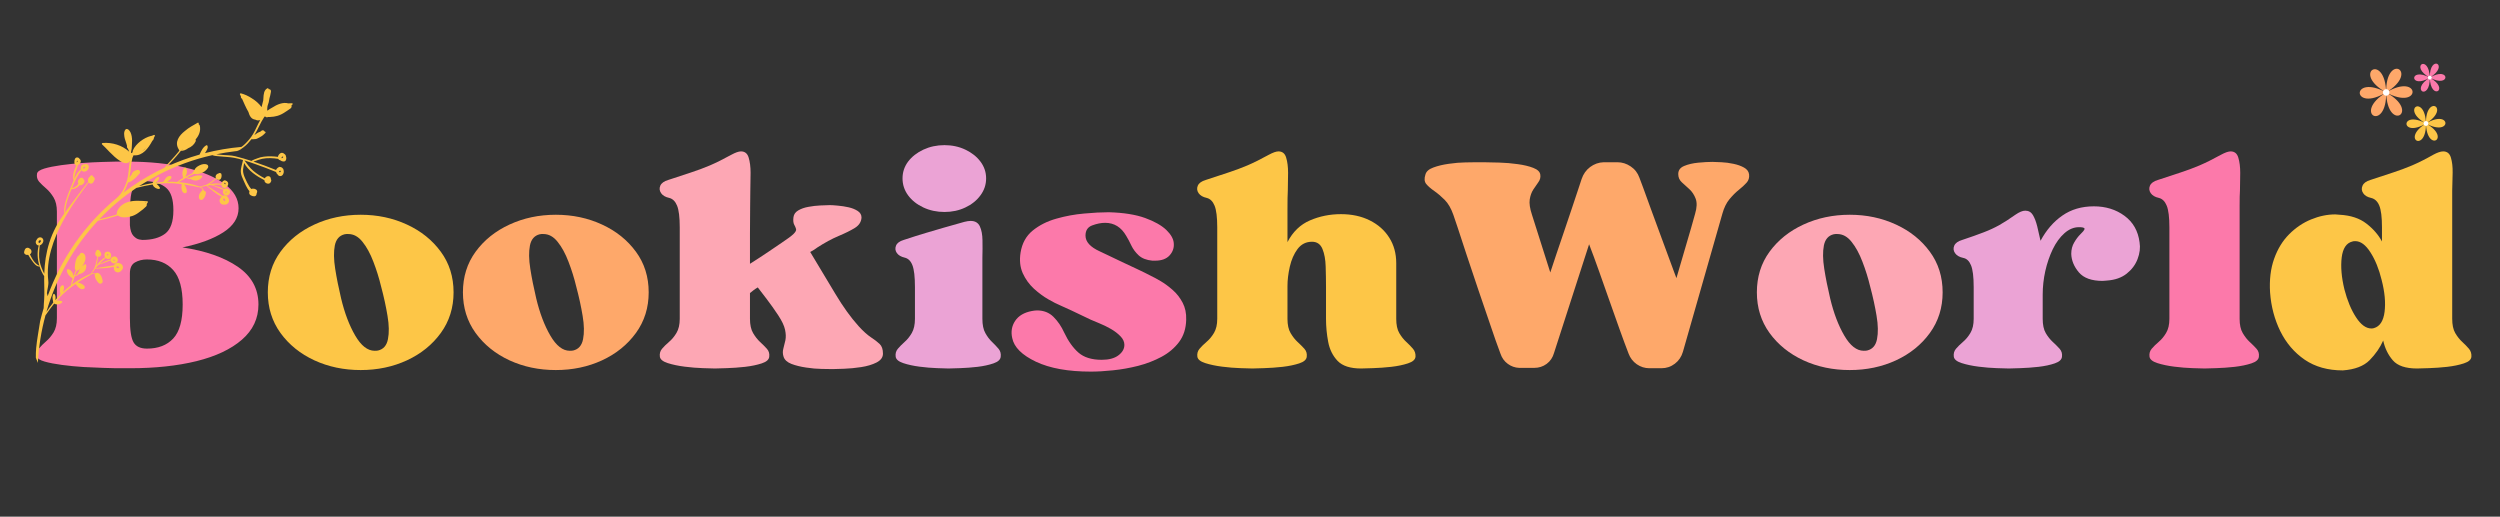 <svg version="1.0" preserveAspectRatio="xMidYMid meet" height="124" viewBox="0 0 450 93" zoomAndPan="magnify" width="600" xmlns:xlink="http://www.w3.org/1999/xlink" xmlns="http://www.w3.org/2000/svg"><rect x="0" y="0" width="450" height="93" fill="#333333" stroke="none"/><defs><g></g><clipPath id="6f984f33ce"><path clip-rule="nonzero" d="M 4.246 15.84 L 52.762 15.84 L 52.762 65.312 L 4.246 65.312 Z M 4.246 15.84"></path></clipPath></defs><g fill-opacity="1" fill="#fc79aa"><g transform="translate(5.537, 66.109)"><g><path d="M 1.125 -1.953 C 1.039 -2.516 1.164 -3 1.5 -3.406 C 1.844 -3.82 2.266 -4.242 2.766 -4.672 C 3.266 -5.098 3.711 -5.633 4.109 -6.281 C 4.504 -6.938 4.703 -7.785 4.703 -8.828 L 4.703 -28.016 C 4.703 -29.055 4.504 -29.906 4.109 -30.562 C 3.711 -31.219 3.266 -31.758 2.766 -32.188 C 2.266 -32.613 1.844 -33.02 1.5 -33.406 C 1.164 -33.801 1.039 -34.281 1.125 -34.844 C 1.195 -35.219 1.633 -35.523 2.438 -35.766 C 3.238 -36.004 4.242 -36.207 5.453 -36.375 C 6.66 -36.539 7.914 -36.672 9.219 -36.766 C 10.531 -36.859 11.723 -36.922 12.797 -36.953 C 13.879 -36.992 14.664 -37.016 15.156 -37.016 L 17.5 -37.016 C 21.375 -37.016 24.812 -36.66 27.812 -35.953 C 30.82 -35.242 33.172 -34.266 34.859 -33.016 C 36.555 -31.773 37.406 -30.312 37.406 -28.625 C 37.406 -26.914 36.492 -25.473 34.672 -24.297 C 32.848 -23.117 30.391 -22.211 27.297 -21.578 C 31.461 -20.953 34.785 -19.789 37.266 -18.094 C 39.742 -16.395 40.984 -14.129 40.984 -11.297 C 40.984 -8.797 39.992 -6.688 38.016 -4.969 C 36.047 -3.258 33.328 -1.973 29.859 -1.109 C 26.391 -0.254 22.398 0.172 17.891 0.172 L 15.328 0.172 C 14.879 0.172 14.125 0.148 13.062 0.109 C 12 0.078 10.805 0.023 9.484 -0.047 C 8.16 -0.129 6.875 -0.254 5.625 -0.422 C 4.375 -0.586 3.328 -0.789 2.484 -1.031 C 1.648 -1.27 1.195 -1.578 1.125 -1.953 Z M 17.844 -16.891 L 17.844 -8.828 C 17.844 -6.672 18.066 -5.219 18.516 -4.469 C 18.961 -3.727 19.766 -3.359 20.922 -3.359 C 22.93 -3.359 24.504 -3.961 25.641 -5.172 C 26.773 -6.379 27.344 -8.422 27.344 -11.297 C 27.344 -14.172 26.773 -16.238 25.641 -17.5 C 24.504 -18.77 22.93 -19.406 20.922 -19.406 C 20.098 -19.406 19.379 -19.227 18.766 -18.875 C 18.148 -18.52 17.844 -17.859 17.844 -16.891 Z M 17.844 -28.016 L 17.844 -25.562 C 17.914 -24.664 18.129 -24.031 18.484 -23.656 C 18.836 -23.281 19.191 -23.062 19.547 -23 C 19.898 -22.945 20.078 -22.922 20.078 -22.922 C 21.828 -22.922 23.195 -23.297 24.188 -24.047 C 25.176 -24.797 25.672 -26.191 25.672 -28.234 L 25.672 -28.297 C 25.672 -30.234 25.238 -31.566 24.375 -32.297 C 23.52 -33.023 22.328 -33.426 20.797 -33.5 C 19.68 -33.457 18.91 -33.07 18.484 -32.344 C 18.055 -31.625 17.844 -30.18 17.844 -28.016 Z M 17.844 -28.016"></path></g></g></g><g fill-opacity="1" fill="#fdc647"><g transform="translate(47.362, 66.109)"><g><path d="M 20.688 -3.016 C 21.656 -3.242 22.25 -3.926 22.469 -5.062 C 22.695 -6.195 22.672 -7.594 22.391 -9.25 C 22.117 -10.914 21.738 -12.66 21.25 -14.484 C 20.875 -16.047 20.406 -17.551 19.844 -19 C 19.289 -20.457 18.641 -21.648 17.891 -22.578 C 17.148 -23.516 16.297 -23.984 15.328 -23.984 C 15.211 -23.984 15.098 -23.984 14.984 -23.984 C 14.867 -23.984 14.758 -23.969 14.656 -23.938 C 13.719 -23.707 13.133 -23.035 12.906 -21.922 C 12.688 -20.805 12.707 -19.414 12.969 -17.75 C 13.227 -16.094 13.582 -14.316 14.031 -12.422 C 14.664 -9.766 15.516 -7.523 16.578 -5.703 C 17.641 -3.879 18.805 -2.969 20.078 -2.969 C 20.336 -2.969 20.539 -2.984 20.688 -3.016 Z M 17.562 -27.453 C 20.582 -27.453 23.359 -26.863 25.891 -25.688 C 28.422 -24.52 30.453 -22.891 31.984 -20.797 C 33.516 -18.711 34.281 -16.273 34.281 -13.484 C 34.281 -10.723 33.516 -8.285 31.984 -6.172 C 30.453 -4.066 28.422 -2.426 25.891 -1.25 C 23.359 -0.082 20.582 0.5 17.562 0.5 C 14.539 0.5 11.758 -0.082 9.219 -1.25 C 6.688 -2.426 4.656 -4.066 3.125 -6.172 C 1.602 -8.285 0.844 -10.723 0.844 -13.484 C 0.844 -16.273 1.602 -18.711 3.125 -20.797 C 4.656 -22.891 6.688 -24.52 9.219 -25.688 C 11.758 -26.863 14.539 -27.453 17.562 -27.453 Z M 17.562 -27.453"></path></g></g></g><g fill-opacity="1" fill="#fea86a"><g transform="translate(82.483, 66.109)"><g><path d="M 20.688 -3.016 C 21.656 -3.242 22.25 -3.926 22.469 -5.062 C 22.695 -6.195 22.672 -7.594 22.391 -9.25 C 22.117 -10.914 21.738 -12.66 21.25 -14.484 C 20.875 -16.047 20.406 -17.551 19.844 -19 C 19.289 -20.457 18.641 -21.648 17.891 -22.578 C 17.148 -23.516 16.297 -23.984 15.328 -23.984 C 15.211 -23.984 15.098 -23.984 14.984 -23.984 C 14.867 -23.984 14.758 -23.969 14.656 -23.938 C 13.719 -23.707 13.133 -23.035 12.906 -21.922 C 12.688 -20.805 12.707 -19.414 12.969 -17.75 C 13.227 -16.094 13.582 -14.316 14.031 -12.422 C 14.664 -9.766 15.516 -7.523 16.578 -5.703 C 17.641 -3.879 18.805 -2.969 20.078 -2.969 C 20.336 -2.969 20.539 -2.984 20.688 -3.016 Z M 17.562 -27.453 C 20.582 -27.453 23.359 -26.863 25.891 -25.688 C 28.422 -24.52 30.453 -22.891 31.984 -20.797 C 33.516 -18.711 34.281 -16.273 34.281 -13.484 C 34.281 -10.723 33.516 -8.285 31.984 -6.172 C 30.453 -4.066 28.422 -2.426 25.891 -1.25 C 23.359 -0.082 20.582 0.5 17.562 0.5 C 14.539 0.5 11.758 -0.082 9.219 -1.25 C 6.688 -2.426 4.656 -4.066 3.125 -6.172 C 1.602 -8.285 0.844 -10.723 0.844 -13.484 C 0.844 -16.273 1.602 -18.711 3.125 -20.797 C 4.656 -22.891 6.688 -24.52 9.219 -25.688 C 11.758 -26.863 14.539 -27.453 17.562 -27.453 Z M 17.562 -27.453"></path></g></g></g><g fill-opacity="1" fill="#fda7b4"><g transform="translate(117.604, 66.109)"><g><path d="M 36.969 -7.375 C 37.781 -6.488 38.516 -5.828 39.172 -5.391 C 39.828 -4.961 40.348 -4.562 40.734 -4.188 C 41.129 -3.82 41.328 -3.242 41.328 -2.453 C 41.328 -1.785 40.941 -1.254 40.172 -0.859 C 39.41 -0.473 38.488 -0.195 37.406 -0.031 C 36.332 0.133 35.305 0.234 34.328 0.266 C 33.359 0.305 32.672 0.328 32.266 0.328 C 31.859 0.328 31.207 0.316 30.312 0.297 C 29.414 0.285 28.473 0.203 27.484 0.047 C 26.492 -0.098 25.613 -0.316 24.844 -0.609 C 24.082 -0.91 23.613 -1.344 23.438 -1.906 C 23.281 -2.383 23.266 -2.859 23.391 -3.328 C 23.523 -3.797 23.648 -4.305 23.766 -4.859 C 23.879 -5.422 23.859 -6.055 23.703 -6.766 C 23.555 -7.473 23.148 -8.332 22.484 -9.344 C 21.773 -10.414 21.094 -11.379 20.438 -12.234 C 19.781 -13.098 19.234 -13.812 18.797 -14.375 C 18.523 -14.219 18.281 -14.055 18.062 -13.891 C 17.844 -13.723 17.617 -13.547 17.391 -13.359 C 17.391 -12.504 17.391 -11.688 17.391 -10.906 C 17.391 -10.125 17.391 -9.395 17.391 -8.719 C 17.391 -7.645 17.578 -6.789 17.953 -6.156 C 18.328 -5.52 18.742 -4.988 19.203 -4.562 C 19.672 -4.133 20.082 -3.723 20.438 -3.328 C 20.789 -2.93 20.93 -2.457 20.859 -1.906 C 20.816 -1.383 20.367 -0.984 19.516 -0.703 C 18.66 -0.422 17.656 -0.211 16.5 -0.078 C 15.344 0.047 14.25 0.125 13.219 0.156 C 12.195 0.195 11.484 0.219 11.078 0.219 C 10.66 0.219 9.938 0.195 8.906 0.156 C 7.883 0.125 6.797 0.035 5.641 -0.109 C 4.492 -0.254 3.477 -0.469 2.594 -0.75 C 1.719 -1.031 1.242 -1.414 1.172 -1.906 C 1.098 -2.457 1.227 -2.93 1.562 -3.328 C 1.895 -3.723 2.312 -4.133 2.812 -4.562 C 3.32 -4.988 3.77 -5.523 4.156 -6.172 C 4.551 -6.828 4.75 -7.676 4.75 -8.719 L 4.75 -25.172 C 4.75 -27.023 4.586 -28.332 4.266 -29.094 C 3.953 -29.863 3.484 -30.328 2.859 -30.484 C 2.18 -30.629 1.691 -30.914 1.391 -31.344 C 1.098 -31.77 1.051 -32.219 1.25 -32.688 C 1.457 -33.156 1.938 -33.5 2.688 -33.719 C 4.25 -34.238 5.609 -34.688 6.766 -35.062 C 7.922 -35.438 9.066 -35.863 10.203 -36.344 C 11.336 -36.832 12.613 -37.469 14.031 -38.25 C 14.781 -38.656 15.359 -38.859 15.766 -38.859 C 16.473 -38.859 16.938 -38.484 17.156 -37.734 C 17.383 -36.992 17.5 -36.082 17.5 -35 C 17.5 -33.926 17.484 -32.863 17.453 -31.812 C 17.453 -31.258 17.441 -30.301 17.422 -28.938 C 17.398 -27.57 17.391 -25.992 17.391 -24.203 C 17.391 -22.422 17.391 -20.562 17.391 -18.625 C 18.734 -19.477 19.859 -20.211 20.766 -20.828 C 21.68 -21.441 22.441 -21.957 23.047 -22.375 C 24.16 -23.113 24.895 -23.66 25.25 -24.016 C 25.602 -24.367 25.75 -24.656 25.688 -24.875 C 25.633 -25.102 25.523 -25.363 25.359 -25.656 C 25.191 -25.957 25.145 -26.41 25.219 -27.016 C 25.289 -27.535 25.578 -27.941 26.078 -28.234 C 26.586 -28.535 27.195 -28.75 27.906 -28.875 C 28.613 -29.008 29.32 -29.094 30.031 -29.125 C 30.738 -29.164 31.316 -29.188 31.766 -29.188 C 32.098 -29.188 32.582 -29.156 33.219 -29.094 C 33.852 -29.039 34.492 -28.941 35.141 -28.797 C 35.797 -28.648 36.348 -28.426 36.797 -28.125 C 37.242 -27.832 37.469 -27.441 37.469 -26.953 C 37.426 -26.172 37.023 -25.547 36.266 -25.078 C 35.504 -24.609 34.523 -24.125 33.328 -23.625 C 32.141 -23.125 30.852 -22.426 29.469 -21.531 C 29.32 -21.414 29.145 -21.289 28.938 -21.156 C 28.727 -21.031 28.492 -20.895 28.234 -20.75 C 29.879 -18.031 31.391 -15.516 32.766 -13.203 C 34.148 -10.891 35.551 -8.945 36.969 -7.375 Z M 36.969 -7.375"></path></g></g></g><g fill-opacity="1" fill="#eba3d5"><g transform="translate(160.049, 66.109)"><g><path d="M 16.781 -8.719 C 16.781 -7.645 16.957 -6.789 17.312 -6.156 C 17.664 -5.52 18.066 -4.988 18.516 -4.562 C 18.961 -4.133 19.352 -3.723 19.688 -3.328 C 20.02 -2.93 20.148 -2.457 20.078 -1.906 C 20.035 -1.383 19.602 -0.984 18.781 -0.703 C 17.969 -0.422 17.008 -0.211 15.906 -0.078 C 14.812 0.047 13.77 0.125 12.781 0.156 C 11.789 0.195 11.094 0.219 10.688 0.219 C 10.312 0.219 9.629 0.195 8.641 0.156 C 7.648 0.125 6.594 0.035 5.469 -0.109 C 4.352 -0.254 3.375 -0.469 2.531 -0.75 C 1.695 -1.031 1.242 -1.414 1.172 -1.906 C 1.098 -2.457 1.227 -2.93 1.562 -3.328 C 1.895 -3.723 2.301 -4.133 2.781 -4.562 C 3.27 -4.988 3.703 -5.523 4.078 -6.172 C 4.453 -6.828 4.641 -7.676 4.641 -8.719 L 4.641 -14.422 C 4.641 -16.285 4.488 -17.598 4.188 -18.359 C 3.895 -19.129 3.43 -19.586 2.797 -19.734 C 2.129 -19.891 1.656 -20.172 1.375 -20.578 C 1.094 -20.984 1.047 -21.422 1.234 -21.891 C 1.422 -22.359 1.883 -22.703 2.625 -22.922 C 4.195 -23.441 5.516 -23.859 6.578 -24.172 C 7.641 -24.492 8.703 -24.805 9.766 -25.109 C 10.828 -25.41 12.082 -25.766 13.531 -26.172 C 13.977 -26.285 14.352 -26.344 14.656 -26.344 C 15.469 -26.344 16.023 -26.016 16.328 -25.359 C 16.629 -24.703 16.785 -23.867 16.797 -22.859 C 16.816 -21.859 16.812 -20.801 16.781 -19.688 C 16.781 -18.789 16.781 -17.91 16.781 -17.047 C 16.781 -16.191 16.781 -15.129 16.781 -13.859 C 16.781 -12.598 16.781 -10.883 16.781 -8.719 Z M 9.953 -27.953 C 8.578 -27.953 7.312 -28.223 6.156 -28.766 C 5 -29.305 4.082 -30.035 3.406 -30.953 C 2.738 -31.867 2.406 -32.883 2.406 -34 C 2.406 -35.113 2.738 -36.117 3.406 -37.016 C 4.082 -37.91 5 -38.629 6.156 -39.172 C 7.312 -39.711 8.578 -39.984 9.953 -39.984 C 11.328 -39.984 12.582 -39.711 13.719 -39.172 C 14.863 -38.629 15.77 -37.91 16.438 -37.016 C 17.113 -36.117 17.453 -35.113 17.453 -34 C 17.453 -32.883 17.113 -31.867 16.438 -30.953 C 15.77 -30.035 14.863 -29.305 13.719 -28.766 C 12.582 -28.223 11.328 -27.953 9.953 -27.953 Z M 9.953 -27.953"></path></g></g></g><g fill-opacity="1" fill="#fc79aa"><g transform="translate(181.248, 66.109)"><g><path d="M 25.828 -16.5 C 26.316 -16.27 26.926 -15.941 27.656 -15.516 C 28.383 -15.086 29.109 -14.555 29.828 -13.922 C 30.555 -13.285 31.156 -12.52 31.625 -11.625 C 32.094 -10.738 32.305 -9.719 32.266 -8.562 C 32.234 -6.988 31.805 -5.648 30.984 -4.547 C 30.16 -3.453 29.102 -2.562 27.812 -1.875 C 26.531 -1.188 25.125 -0.645 23.594 -0.25 C 22.07 0.133 20.57 0.398 19.094 0.547 C 17.625 0.703 16.289 0.781 15.094 0.781 C 11.031 0.781 7.738 0.188 5.219 -1 C 2.707 -2.195 1.285 -3.613 0.953 -5.25 C 0.691 -6.406 0.867 -7.441 1.484 -8.359 C 2.098 -9.273 3.094 -9.863 4.469 -10.125 C 4.656 -10.156 4.82 -10.18 4.969 -10.203 C 5.125 -10.223 5.273 -10.234 5.422 -10.234 C 6.617 -10.234 7.609 -9.844 8.391 -9.062 C 9.172 -8.281 9.805 -7.348 10.297 -6.266 C 11.035 -4.703 11.898 -3.488 12.891 -2.625 C 13.879 -1.77 15.27 -1.344 17.062 -1.344 C 18.363 -1.344 19.367 -1.613 20.078 -2.156 C 20.785 -2.695 21.141 -3.32 21.141 -4.031 C 21.141 -4.582 20.906 -5.098 20.438 -5.578 C 19.969 -6.066 19.391 -6.508 18.703 -6.906 C 18.016 -7.301 17.332 -7.633 16.656 -7.906 C 15.988 -8.188 15.469 -8.406 15.094 -8.562 C 14.875 -8.664 14.438 -8.875 13.781 -9.188 C 13.133 -9.508 12.426 -9.848 11.656 -10.203 C 10.895 -10.555 10.219 -10.863 9.625 -11.125 C 9.062 -11.352 8.344 -11.719 7.469 -12.219 C 6.594 -12.719 5.723 -13.359 4.859 -14.141 C 4.004 -14.93 3.332 -15.863 2.844 -16.938 C 2.363 -18.02 2.234 -19.254 2.453 -20.641 C 2.723 -22.316 3.453 -23.641 4.641 -24.609 C 5.836 -25.578 7.254 -26.289 8.891 -26.75 C 10.535 -27.219 12.203 -27.523 13.891 -27.672 C 15.586 -27.828 17.07 -27.906 18.344 -27.906 C 20.988 -27.832 23.16 -27.488 24.859 -26.875 C 26.555 -26.258 27.832 -25.539 28.688 -24.719 C 29.539 -23.895 29.988 -23.094 30.031 -22.312 C 30.102 -21.488 29.848 -20.758 29.266 -20.125 C 28.691 -19.5 27.828 -19.188 26.672 -19.188 C 26.598 -19.188 26.516 -19.188 26.422 -19.188 C 26.328 -19.188 26.242 -19.188 26.172 -19.188 C 25.129 -19.289 24.316 -19.602 23.734 -20.125 C 23.16 -20.656 22.711 -21.254 22.391 -21.922 C 22.078 -22.586 21.77 -23.164 21.469 -23.656 C 20.57 -25.219 19.305 -26 17.672 -26 C 16.961 -26 16.195 -25.848 15.375 -25.547 C 14.551 -25.254 14.141 -24.641 14.141 -23.703 C 14.141 -22.586 15 -21.641 16.719 -20.859 C 16.977 -20.742 17.473 -20.508 18.203 -20.156 C 18.93 -19.801 19.77 -19.398 20.719 -18.953 C 21.664 -18.504 22.598 -18.066 23.516 -17.641 C 24.43 -17.211 25.203 -16.832 25.828 -16.5 Z M 25.828 -16.5"></path></g></g></g><g fill-opacity="1" fill="#fdc647"><g transform="translate(214.354, 66.109)"><g><path d="M 36.969 -8.719 C 36.969 -7.645 37.148 -6.789 37.516 -6.156 C 37.891 -5.52 38.312 -4.988 38.781 -4.562 C 39.25 -4.133 39.648 -3.723 39.984 -3.328 C 40.316 -2.93 40.469 -2.457 40.438 -1.906 C 40.395 -1.383 39.941 -0.984 39.078 -0.703 C 38.223 -0.422 37.219 -0.211 36.062 -0.078 C 34.914 0.047 33.828 0.125 32.797 0.156 C 31.773 0.195 31.055 0.219 30.641 0.219 C 28.703 0.219 27.297 -0.234 26.422 -1.141 C 25.547 -2.055 24.977 -3.203 24.719 -4.578 C 24.457 -5.961 24.328 -7.344 24.328 -8.719 L 24.328 -14.422 C 24.328 -15.648 24.305 -16.891 24.266 -18.141 C 24.234 -19.391 24.039 -20.441 23.688 -21.297 C 23.332 -22.16 22.707 -22.594 21.812 -22.594 C 20.727 -22.594 19.859 -22.156 19.203 -21.281 C 18.555 -20.406 18.094 -19.348 17.812 -18.109 C 17.531 -16.879 17.391 -15.707 17.391 -14.594 C 17.391 -13.477 17.391 -12.426 17.391 -11.438 C 17.391 -10.445 17.391 -9.539 17.391 -8.719 C 17.391 -7.645 17.578 -6.789 17.953 -6.156 C 18.328 -5.52 18.742 -4.988 19.203 -4.562 C 19.672 -4.133 20.082 -3.723 20.438 -3.328 C 20.789 -2.93 20.93 -2.457 20.859 -1.906 C 20.816 -1.383 20.367 -0.984 19.516 -0.703 C 18.66 -0.422 17.656 -0.211 16.5 -0.078 C 15.344 0.047 14.25 0.125 13.219 0.156 C 12.195 0.195 11.484 0.219 11.078 0.219 C 10.66 0.219 9.938 0.195 8.906 0.156 C 7.883 0.125 6.797 0.035 5.641 -0.109 C 4.492 -0.254 3.477 -0.469 2.594 -0.75 C 1.719 -1.031 1.242 -1.414 1.172 -1.906 C 1.098 -2.457 1.227 -2.93 1.562 -3.328 C 1.895 -3.723 2.312 -4.133 2.812 -4.562 C 3.32 -4.988 3.77 -5.523 4.156 -6.172 C 4.551 -6.828 4.75 -7.676 4.75 -8.719 L 4.75 -25.172 C 4.75 -27.023 4.586 -28.332 4.266 -29.094 C 3.953 -29.863 3.484 -30.328 2.859 -30.484 C 2.18 -30.629 1.691 -30.914 1.391 -31.344 C 1.098 -31.77 1.051 -32.219 1.25 -32.688 C 1.457 -33.156 1.938 -33.5 2.688 -33.719 C 4.25 -34.238 5.609 -34.688 6.766 -35.062 C 7.922 -35.438 9.066 -35.863 10.203 -36.344 C 11.336 -36.832 12.613 -37.469 14.031 -38.25 C 14.781 -38.656 15.359 -38.859 15.766 -38.859 C 16.473 -38.859 16.938 -38.484 17.156 -37.734 C 17.383 -36.992 17.5 -36.082 17.5 -35 C 17.5 -33.926 17.484 -32.863 17.453 -31.812 C 17.41 -31.188 17.391 -30.016 17.391 -28.297 C 17.391 -26.578 17.391 -24.656 17.391 -22.531 C 18.359 -24.395 19.707 -25.695 21.438 -26.438 C 23.176 -27.188 25.035 -27.562 27.016 -27.562 C 28.984 -27.562 30.711 -27.188 32.203 -26.438 C 33.703 -25.695 34.867 -24.664 35.703 -23.344 C 36.547 -22.02 36.969 -20.484 36.969 -18.734 C 36.969 -18.066 36.969 -17.461 36.969 -16.922 C 36.969 -16.379 36.969 -15.781 36.969 -15.125 C 36.969 -14.469 36.969 -13.633 36.969 -12.625 C 36.969 -11.625 36.969 -10.32 36.969 -8.719 Z M 36.969 -8.719"></path></g></g></g><g fill-opacity="1" fill="#fea86a"><g transform="translate(255.897, 66.109)"><g><path d="M 58.938 -34.734 C 59.008 -34.129 58.859 -33.625 58.484 -33.219 C 58.117 -32.812 57.656 -32.383 57.094 -31.938 C 56.531 -31.488 55.969 -30.926 55.406 -30.25 C 54.852 -29.582 54.426 -28.707 54.125 -27.625 L 47.031 -2.797 C 46.77 -1.898 46.285 -1.18 45.578 -0.641 C 44.867 -0.098 44.066 0.172 43.172 0.172 L 40.984 0.172 C 40.172 0.172 39.414 -0.066 38.719 -0.547 C 38.031 -1.035 37.539 -1.672 37.25 -2.453 C 36.758 -3.723 36.219 -5.188 35.625 -6.844 C 35.031 -8.508 34.414 -10.242 33.781 -12.047 C 33.145 -13.859 32.52 -15.629 31.906 -17.359 C 31.289 -19.098 30.703 -20.691 30.141 -22.141 L 23.828 -2.578 C 23.598 -1.754 23.156 -1.098 22.5 -0.609 C 21.852 -0.129 21.102 0.109 20.25 0.109 L 17.562 0.109 C 16.812 0.078 16.129 -0.16 15.516 -0.609 C 14.898 -1.055 14.461 -1.656 14.203 -2.406 C 13.641 -3.895 13.016 -5.664 12.328 -7.719 C 11.641 -9.77 10.922 -11.875 10.172 -14.031 C 9.43 -16.195 8.742 -18.25 8.109 -20.188 C 7.473 -22.125 6.941 -23.742 6.516 -25.047 C 6.086 -26.359 5.816 -27.16 5.703 -27.453 C 5.297 -28.609 4.773 -29.504 4.141 -30.141 C 3.504 -30.773 2.879 -31.305 2.266 -31.734 C 1.648 -32.16 1.172 -32.578 0.828 -32.984 C 0.492 -33.398 0.441 -33.961 0.672 -34.672 C 0.816 -35.234 1.289 -35.66 2.094 -35.953 C 2.895 -36.254 3.828 -36.477 4.891 -36.625 C 5.953 -36.781 6.945 -36.863 7.875 -36.875 C 8.812 -36.895 9.484 -36.906 9.891 -36.906 C 10.004 -36.906 10.172 -36.906 10.391 -36.906 C 10.617 -36.906 10.863 -36.906 11.125 -36.906 C 11.906 -36.906 12.852 -36.883 13.969 -36.844 C 15.094 -36.812 16.203 -36.719 17.297 -36.562 C 18.398 -36.414 19.332 -36.191 20.094 -35.891 C 20.863 -35.598 21.285 -35.191 21.359 -34.672 C 21.43 -34.18 21.316 -33.734 21.016 -33.328 C 20.723 -32.922 20.414 -32.473 20.094 -31.984 C 19.781 -31.504 19.566 -30.91 19.453 -30.203 C 19.348 -29.492 19.484 -28.578 19.859 -27.453 L 23.156 -17.062 C 23.445 -17.988 23.816 -19.102 24.266 -20.406 C 24.711 -21.719 25.176 -23.082 25.656 -24.5 C 26.145 -25.914 26.602 -27.273 27.031 -28.578 C 27.469 -29.879 27.844 -31.004 28.156 -31.953 C 28.469 -32.91 28.68 -33.555 28.797 -33.891 C 29.098 -34.785 29.609 -35.504 30.328 -36.047 C 31.055 -36.586 31.867 -36.875 32.766 -36.906 C 33.18 -36.906 33.602 -36.906 34.031 -36.906 C 34.457 -36.906 34.859 -36.906 35.234 -36.906 C 36.086 -36.906 36.883 -36.656 37.625 -36.156 C 38.375 -35.656 38.898 -34.973 39.203 -34.109 C 39.316 -33.848 39.551 -33.223 39.906 -32.234 C 40.258 -31.242 40.688 -30.066 41.188 -28.703 C 41.688 -27.348 42.207 -25.93 42.75 -24.453 C 43.289 -22.984 43.797 -21.613 44.266 -20.344 C 44.734 -19.082 45.113 -18.051 45.406 -17.25 C 45.707 -16.445 45.859 -16.047 45.859 -16.047 C 46.336 -17.691 46.812 -19.312 47.281 -20.906 C 47.75 -22.508 48.16 -23.914 48.516 -25.125 C 48.867 -26.344 49.102 -27.176 49.219 -27.625 C 49.551 -28.738 49.586 -29.641 49.328 -30.328 C 49.066 -31.023 48.691 -31.598 48.203 -32.047 C 47.723 -32.492 47.266 -32.91 46.828 -33.297 C 46.398 -33.691 46.188 -34.188 46.188 -34.781 C 46.188 -35.457 46.539 -35.941 47.25 -36.234 C 47.957 -36.535 48.805 -36.734 49.797 -36.828 C 50.785 -36.922 51.633 -36.969 52.344 -36.969 C 52.75 -36.969 53.297 -36.945 53.984 -36.906 C 54.68 -36.875 55.391 -36.781 56.109 -36.625 C 56.836 -36.477 57.473 -36.254 58.016 -35.953 C 58.555 -35.66 58.863 -35.254 58.938 -34.734 Z M 58.938 -34.734"></path></g></g></g><g fill-opacity="1" fill="#fda7b4"><g transform="translate(315.393, 66.109)"><g><path d="M 20.688 -3.016 C 21.656 -3.242 22.25 -3.926 22.469 -5.062 C 22.695 -6.195 22.672 -7.594 22.391 -9.25 C 22.117 -10.914 21.738 -12.66 21.25 -14.484 C 20.875 -16.047 20.406 -17.551 19.844 -19 C 19.289 -20.457 18.641 -21.648 17.891 -22.578 C 17.148 -23.516 16.297 -23.984 15.328 -23.984 C 15.211 -23.984 15.098 -23.984 14.984 -23.984 C 14.867 -23.984 14.758 -23.969 14.656 -23.938 C 13.719 -23.707 13.133 -23.035 12.906 -21.922 C 12.688 -20.805 12.707 -19.414 12.969 -17.75 C 13.227 -16.094 13.582 -14.316 14.031 -12.422 C 14.664 -9.766 15.516 -7.523 16.578 -5.703 C 17.641 -3.879 18.805 -2.969 20.078 -2.969 C 20.336 -2.969 20.539 -2.984 20.688 -3.016 Z M 17.562 -27.453 C 20.582 -27.453 23.359 -26.863 25.891 -25.688 C 28.422 -24.52 30.453 -22.891 31.984 -20.797 C 33.516 -18.711 34.281 -16.273 34.281 -13.484 C 34.281 -10.723 33.516 -8.285 31.984 -6.172 C 30.453 -4.066 28.422 -2.426 25.891 -1.25 C 23.359 -0.082 20.582 0.5 17.562 0.5 C 14.539 0.5 11.758 -0.082 9.219 -1.25 C 6.688 -2.426 4.656 -4.066 3.125 -6.172 C 1.602 -8.285 0.844 -10.723 0.844 -13.484 C 0.844 -16.273 1.602 -18.711 3.125 -20.797 C 4.656 -22.891 6.688 -24.52 9.219 -25.688 C 11.758 -26.863 14.539 -27.453 17.562 -27.453 Z M 17.562 -27.453"></path></g></g></g><g fill-opacity="1" fill="#eba3d5"><g transform="translate(350.514, 66.109)"><g><path d="M 34.609 -22.484 C 34.766 -21.516 34.645 -20.516 34.25 -19.484 C 33.863 -18.461 33.211 -17.586 32.297 -16.859 C 31.379 -16.129 30.195 -15.711 28.75 -15.609 C 28.594 -15.609 28.457 -15.598 28.344 -15.578 C 28.238 -15.555 28.109 -15.547 27.953 -15.547 C 25.984 -15.547 24.562 -16.055 23.688 -17.078 C 22.812 -18.109 22.352 -19.219 22.312 -20.406 C 22.312 -21.188 22.488 -21.875 22.844 -22.469 C 23.195 -23.07 23.566 -23.562 23.953 -23.938 C 24.348 -24.312 24.594 -24.609 24.688 -24.828 C 24.781 -25.055 24.531 -25.188 23.938 -25.219 C 23.895 -25.219 23.852 -25.219 23.812 -25.219 C 23.781 -25.219 23.742 -25.219 23.703 -25.219 C 22.773 -25.219 21.898 -24.852 21.078 -24.125 C 20.266 -23.406 19.566 -22.445 18.984 -21.25 C 18.41 -20.051 17.961 -18.742 17.641 -17.328 C 17.328 -15.91 17.172 -14.492 17.172 -13.078 C 17.172 -12.484 17.172 -11.82 17.172 -11.094 C 17.172 -10.375 17.172 -9.582 17.172 -8.719 C 17.172 -7.645 17.352 -6.789 17.719 -6.156 C 18.094 -5.52 18.516 -4.988 18.984 -4.562 C 19.453 -4.133 19.863 -3.723 20.219 -3.328 C 20.57 -2.93 20.711 -2.457 20.641 -1.906 C 20.598 -1.383 20.164 -0.984 19.344 -0.703 C 18.531 -0.422 17.551 -0.211 16.406 -0.078 C 15.27 0.047 14.195 0.125 13.188 0.156 C 12.188 0.195 11.484 0.219 11.078 0.219 C 10.66 0.219 9.938 0.195 8.906 0.156 C 7.883 0.125 6.797 0.035 5.641 -0.109 C 4.492 -0.254 3.477 -0.469 2.594 -0.75 C 1.719 -1.031 1.242 -1.414 1.172 -1.906 C 1.098 -2.457 1.227 -2.93 1.562 -3.328 C 1.895 -3.723 2.312 -4.133 2.812 -4.562 C 3.32 -4.988 3.77 -5.523 4.156 -6.172 C 4.551 -6.828 4.75 -7.676 4.75 -8.719 L 4.75 -14.422 C 4.75 -16.285 4.586 -17.598 4.266 -18.359 C 3.953 -19.129 3.484 -19.57 2.859 -19.688 C 2.18 -19.832 1.691 -20.117 1.391 -20.547 C 1.098 -20.973 1.051 -21.422 1.25 -21.891 C 1.457 -22.359 1.938 -22.703 2.688 -22.922 C 4.25 -23.441 5.539 -23.898 6.562 -24.297 C 7.594 -24.691 8.535 -25.129 9.391 -25.609 C 10.254 -26.098 11.207 -26.711 12.25 -27.453 C 12.957 -27.941 13.551 -28.188 14.031 -28.188 C 14.633 -28.188 15.094 -27.926 15.406 -27.406 C 15.719 -26.883 15.977 -26.203 16.188 -25.359 C 16.395 -24.523 16.594 -23.66 16.781 -22.766 C 17.82 -24.703 19.133 -26.219 20.719 -27.312 C 22.301 -28.414 24.191 -28.969 26.391 -28.969 C 28.516 -28.969 30.348 -28.398 31.891 -27.266 C 33.441 -26.129 34.348 -24.535 34.609 -22.484 Z M 34.609 -22.484"></path></g></g></g><g fill-opacity="1" fill="#fc79aa"><g transform="translate(385.74, 66.109)"><g><path d="M 17.391 -8.719 C 17.391 -7.645 17.578 -6.789 17.953 -6.156 C 18.328 -5.52 18.742 -4.988 19.203 -4.562 C 19.672 -4.133 20.082 -3.723 20.438 -3.328 C 20.789 -2.93 20.93 -2.457 20.859 -1.906 C 20.816 -1.383 20.367 -0.984 19.516 -0.703 C 18.66 -0.422 17.656 -0.211 16.5 -0.078 C 15.344 0.047 14.25 0.125 13.219 0.156 C 12.195 0.195 11.484 0.219 11.078 0.219 C 10.66 0.219 9.938 0.195 8.906 0.156 C 7.883 0.125 6.797 0.035 5.641 -0.109 C 4.492 -0.254 3.477 -0.469 2.594 -0.75 C 1.719 -1.031 1.242 -1.414 1.172 -1.906 C 1.098 -2.457 1.227 -2.93 1.562 -3.328 C 1.895 -3.723 2.312 -4.133 2.812 -4.562 C 3.32 -4.988 3.77 -5.523 4.156 -6.172 C 4.551 -6.828 4.75 -7.676 4.75 -8.719 L 4.75 -25.172 C 4.75 -27.023 4.586 -28.332 4.266 -29.094 C 3.953 -29.863 3.484 -30.328 2.859 -30.484 C 2.18 -30.629 1.691 -30.914 1.391 -31.344 C 1.098 -31.77 1.051 -32.219 1.25 -32.688 C 1.457 -33.156 1.938 -33.5 2.688 -33.719 C 4.25 -34.238 5.609 -34.688 6.766 -35.062 C 7.922 -35.438 9.066 -35.863 10.203 -36.344 C 11.336 -36.832 12.613 -37.469 14.031 -38.25 C 14.781 -38.656 15.359 -38.859 15.766 -38.859 C 16.473 -38.859 16.938 -38.484 17.156 -37.734 C 17.383 -36.992 17.5 -36.082 17.5 -35 C 17.5 -33.926 17.484 -32.863 17.453 -31.812 C 17.41 -31.289 17.391 -30.367 17.391 -29.047 C 17.391 -27.723 17.391 -26.176 17.391 -24.406 C 17.391 -22.633 17.391 -20.781 17.391 -18.844 C 17.391 -16.906 17.391 -15.062 17.391 -13.312 C 17.391 -11.562 17.391 -10.031 17.391 -8.719 Z M 17.391 -8.719"></path></g></g></g><g fill-opacity="1" fill="#fdc647"><g transform="translate(407.725, 66.109)"><g><path d="M 19.578 -7.047 C 20.648 -7.348 21.289 -8.328 21.5 -9.984 C 21.707 -11.641 21.531 -13.551 20.969 -15.719 C 20.488 -17.688 19.816 -19.344 18.953 -20.688 C 18.098 -22.031 17.188 -22.703 16.219 -22.703 C 15.988 -22.703 15.82 -22.68 15.719 -22.641 C 14.633 -22.379 13.988 -21.422 13.781 -19.766 C 13.582 -18.109 13.742 -16.195 14.266 -14.031 C 14.785 -12.02 15.484 -10.344 16.359 -9 C 17.234 -7.656 18.156 -6.984 19.125 -6.984 C 19.312 -6.984 19.461 -7.004 19.578 -7.047 Z M 33.672 -8.719 C 33.672 -7.645 33.852 -6.789 34.219 -6.156 C 34.594 -5.52 35.016 -4.988 35.484 -4.562 C 35.953 -4.133 36.352 -3.723 36.688 -3.328 C 37.02 -2.93 37.164 -2.457 37.125 -1.906 C 37.094 -1.383 36.645 -0.984 35.781 -0.703 C 34.926 -0.422 33.922 -0.211 32.766 -0.078 C 31.609 0.047 30.516 0.125 29.484 0.156 C 28.461 0.195 27.75 0.219 27.344 0.219 C 25.289 0.219 23.836 -0.27 22.984 -1.25 C 22.129 -2.238 21.551 -3.426 21.25 -4.812 C 20.688 -3.539 19.875 -2.363 18.812 -1.281 C 17.75 -0.207 16.141 0.406 13.984 0.562 C 11.297 0.562 9.008 -0.078 7.125 -1.359 C 5.25 -2.648 3.785 -4.359 2.734 -6.484 C 1.691 -8.609 1.078 -10.922 0.891 -13.422 C 0.742 -15.734 0.988 -17.773 1.625 -19.547 C 2.258 -21.316 3.16 -22.785 4.328 -23.953 C 5.504 -25.129 6.816 -26.016 8.266 -26.609 C 9.723 -27.211 11.18 -27.516 12.641 -27.516 C 12.785 -27.516 12.914 -27.504 13.031 -27.484 C 13.145 -27.461 13.273 -27.453 13.422 -27.453 C 15.398 -27.348 17.004 -26.816 18.234 -25.859 C 19.461 -24.91 20.395 -23.836 21.031 -22.641 L 21.031 -25.172 C 21.031 -27.023 20.867 -28.332 20.547 -29.094 C 20.234 -29.863 19.738 -30.328 19.062 -30.484 C 18.395 -30.629 17.922 -30.914 17.641 -31.344 C 17.359 -31.77 17.32 -32.219 17.531 -32.688 C 17.738 -33.156 18.211 -33.5 18.953 -33.719 C 20.523 -34.238 21.883 -34.688 23.031 -35.062 C 24.188 -35.438 25.332 -35.863 26.469 -36.344 C 27.613 -36.832 28.875 -37.469 30.25 -38.25 C 31 -38.656 31.598 -38.859 32.047 -38.859 C 32.754 -38.859 33.219 -38.484 33.438 -37.734 C 33.664 -36.992 33.77 -36.082 33.75 -35 C 33.727 -33.926 33.703 -32.863 33.672 -31.812 C 33.672 -31.289 33.672 -30.367 33.672 -29.047 C 33.672 -27.723 33.672 -26.176 33.672 -24.406 C 33.672 -22.633 33.672 -20.781 33.672 -18.844 C 33.672 -16.906 33.672 -15.062 33.672 -13.312 C 33.672 -11.562 33.672 -10.031 33.672 -8.719 Z M 33.672 -8.719"></path></g></g></g><g clip-path="url(#6f984f33ce)"><path fill-rule="nonzero" fill-opacity="1" d="M 44.191 18.383 C 44.27 18.527 44.336 18.688 44.391 18.855 C 44.32 18.699 44.258 18.539 44.191 18.383 Z M 50.793 28.18 C 50.84 28.184 50.891 28.195 50.941 28.215 L 50.992 28.25 L 50.988 28.25 C 50.988 28.305 50.84 28.438 50.754 28.469 L 50.723 28.477 C 50.711 28.465 50.699 28.457 50.691 28.445 C 50.684 28.43 50.676 28.418 50.672 28.406 C 50.691 28.324 50.734 28.25 50.793 28.18 Z M 50.23 30.887 C 50.273 30.809 50.352 30.75 50.434 30.703 C 50.477 30.734 50.516 30.777 50.527 30.832 C 50.562 30.973 50.426 31.02 50.324 30.992 C 50.227 30.969 50.203 30.938 50.23 30.887 Z M 40.469 32.855 C 40.477 32.863 40.5 32.883 40.512 32.902 C 40.547 32.953 40.57 33.016 40.594 33.07 C 40.609 33.105 40.605 33.133 40.598 33.16 L 40.586 33.156 C 40.535 33.152 40.492 33.152 40.441 33.164 C 40.43 33.168 40.395 33.176 40.367 33.18 L 40.367 33.176 C 40.355 33.09 40.398 32.945 40.469 32.855 Z M 40.66 34.453 C 40.719 34.418 40.777 34.402 40.836 34.414 C 40.785 34.445 40.742 34.5 40.75 34.578 C 40.754 34.641 40.75 34.723 40.738 34.754 L 40.73 34.75 C 40.684 34.738 40.637 34.711 40.598 34.68 C 40.574 34.594 40.605 34.512 40.66 34.453 Z M 40.156 35.781 C 40.195 35.762 40.238 35.75 40.281 35.738 C 40.336 35.734 40.383 35.746 40.426 35.789 C 40.527 35.898 40.543 36.055 40.512 36.195 C 40.328 36.176 40.199 36.047 40.16 35.875 C 40.156 35.844 40.156 35.812 40.156 35.781 Z M 26.273 36.527 C 26.254 36.512 26.234 36.492 26.215 36.48 C 26.195 36.469 26.172 36.457 26.152 36.445 C 26.207 36.449 26.262 36.453 26.316 36.453 C 26.301 36.477 26.285 36.5 26.273 36.527 Z M 13.609 49.246 C 13.676 49.062 13.754 48.887 13.836 48.715 C 13.922 48.727 14.016 48.711 14.098 48.656 C 14.219 48.582 14.328 48.488 14.43 48.391 C 14.289 48.594 14.172 48.816 14.086 49.059 C 13.965 49.078 13.941 49.207 13.996 49.293 C 13.832 49.414 13.66 49.531 13.48 49.621 C 13.523 49.496 13.566 49.371 13.609 49.246 Z M 19.285 45.727 C 19.348 45.738 19.406 45.77 19.461 45.797 C 19.492 45.812 19.512 45.836 19.52 45.863 L 19.508 45.867 C 19.465 45.898 19.438 45.93 19.406 45.973 C 19.398 45.98 19.379 46.012 19.359 46.027 C 19.289 45.973 19.23 45.836 19.223 45.719 C 19.234 45.723 19.262 45.723 19.285 45.727 Z M 20.535 46.641 C 20.512 46.695 20.52 46.762 20.574 46.82 C 20.621 46.863 20.672 46.926 20.684 46.957 L 20.68 46.957 C 20.633 46.984 20.578 46.996 20.527 46.996 C 20.453 46.949 20.422 46.867 20.426 46.785 C 20.445 46.723 20.48 46.668 20.535 46.641 Z M 21 47.996 C 21.035 47.961 21.078 47.934 21.141 47.938 C 21.285 47.953 21.402 48.059 21.473 48.184 C 21.324 48.293 21.145 48.281 21 48.18 C 20.973 48.16 20.953 48.137 20.934 48.113 C 20.949 48.07 20.973 48.035 21 47.996 Z M 6.953 43.629 C 6.902 43.535 6.953 43.41 7.004 43.32 C 7.117 43.246 7.305 43.184 7.348 43.312 C 7.355 43.34 7.359 43.363 7.363 43.391 C 7.332 43.547 7.168 43.727 7.012 43.75 C 6.992 43.707 6.969 43.664 6.953 43.629 Z M 13.828 29.035 C 13.863 28.977 13.918 28.926 13.977 28.895 C 13.988 29.004 13.918 29.152 13.855 29.219 L 13.828 29.246 C 13.82 29.176 13.816 29.105 13.828 29.035 Z M 14.992 30.129 C 15.012 30.105 15.031 30.082 15.043 30.07 C 15.074 30.039 15.113 30.008 15.152 29.98 C 15.246 29.996 15.379 30.074 15.344 30.148 C 15.297 30.246 15.148 30.375 15.02 30.371 C 15.012 30.359 15 30.34 14.996 30.309 C 14.98 30.258 14.98 30.191 14.992 30.129 Z M 23.387 26.859 L 23.387 26.871 L 23.383 26.863 Z M 25.523 27.281 C 25.816 27.059 26.094 26.805 26.355 26.535 C 26.121 26.828 25.84 27.078 25.523 27.281 Z M 23.34 32.43 L 23.355 32.441 L 23.348 32.445 Z M 32.789 26.84 C 32.828 26.844 32.867 26.844 32.91 26.836 C 32.859 26.852 32.809 26.867 32.758 26.883 C 32.77 26.867 32.777 26.855 32.789 26.84 Z M 52.562 18.582 C 52.352 18.582 52.125 18.594 51.898 18.609 C 50.984 18.34 49.883 18.785 48.973 19.383 C 48.668 19.539 48.387 19.719 48.133 19.93 C 48.109 19.879 48.098 19.816 48.098 19.742 C 48.098 19.52 48.121 19.297 48.156 19.078 C 48.328 18.641 48.449 18.172 48.5 17.703 C 48.605 17.336 48.703 16.965 48.754 16.59 L 48.758 16.586 C 48.762 16.547 48.77 16.508 48.773 16.469 C 48.809 16.176 48.59 16.043 48.363 16.051 C 48.355 16.031 48.352 16.008 48.344 15.984 C 48.312 15.895 48.23 15.844 48.141 15.887 C 47.5 16.184 47.445 17.027 47.414 17.641 C 47.406 17.781 47.395 17.93 47.383 18.078 C 47.285 18.477 47.188 18.879 47.082 19.277 C 46.629 18.648 46.008 18.113 45.336 17.699 C 44.734 17.297 44.07 16.988 43.379 16.805 C 43.258 16.773 43.129 16.898 43.199 17.016 C 43.25 17.105 43.309 17.219 43.371 17.348 C 43.336 17.508 43.383 17.68 43.559 17.77 L 43.566 17.77 C 43.871 18.449 44.254 19.367 44.711 20.145 C 44.812 20.504 44.941 20.84 45.164 21.113 C 45.379 21.375 45.652 21.504 45.945 21.531 C 46.23 21.684 46.527 21.723 46.84 21.598 C 46.379 22.414 46.027 23.312 45.562 24.105 C 45.164 24.785 44.641 25.383 44.078 25.938 C 43.871 26.137 43.664 26.301 43.449 26.445 C 41.258 26.637 39.062 27.004 36.895 27.562 C 36.93 27.512 36.961 27.461 36.992 27.414 C 37.188 27.113 37.535 26.57 37.324 26.203 C 37.289 26.141 37.211 26.113 37.145 26.145 C 36.52 26.473 36.215 27.199 35.922 27.824 C 33.906 28.395 31.918 29.125 29.961 30.023 C 30.805 29.207 31.605 28.336 32.336 27.426 C 32.41 27.336 32.484 27.238 32.559 27.145 C 33.016 27.18 33.477 26.973 33.883 26.672 C 34.449 26.457 34.945 26.016 35.199 25.484 C 35.266 25.352 35.258 25.223 35.211 25.113 C 35.219 25.102 35.223 25.09 35.23 25.074 C 35.824 24.387 36.168 23.547 35.965 22.625 C 35.945 22.527 35.871 22.438 35.777 22.383 C 35.773 22.316 35.773 22.254 35.77 22.191 C 35.766 22.109 35.684 22.035 35.598 22.082 C 34.832 22.516 33.988 22.965 33.301 23.562 C 32.199 24.418 31.395 25.582 32.145 26.84 L 32.164 26.867 C 32.199 26.945 32.238 27.027 32.285 27.105 C 32.234 27.168 32.188 27.234 32.137 27.301 C 31.359 28.289 30.449 29.16 29.66 30.137 C 29.652 30.148 29.648 30.16 29.648 30.172 C 29.152 30.406 28.66 30.645 28.168 30.902 C 26.047 32.004 24.066 33.27 22.227 34.672 C 22.578 34.113 22.84 33.48 23.051 32.852 C 23.379 32.793 23.691 32.605 23.977 32.359 C 24.426 32.074 24.902 31.461 25.09 31.273 C 25.332 31.039 25.164 30.559 24.809 30.586 C 24.324 30.621 23.82 30.898 23.715 31.391 C 23.57 31.559 23.441 31.75 23.316 31.945 L 23.293 31.973 C 23.543 30.805 23.547 29.59 23.828 28.43 C 23.883 28.32 23.938 28.203 23.988 28.074 C 24.004 28.035 24.008 27.996 24.008 27.949 C 24.059 27.973 24.117 27.98 24.18 27.965 C 25.715 28.043 26.703 26.664 27.41 25.367 C 27.469 25.297 27.527 25.23 27.582 25.168 C 27.672 25.066 27.707 24.941 27.691 24.828 C 27.754 24.703 27.812 24.582 27.871 24.469 C 27.918 24.371 27.824 24.246 27.719 24.285 C 27.578 24.336 27.434 24.395 27.285 24.457 C 27.25 24.457 27.215 24.461 27.176 24.469 C 25.941 24.773 24.445 25.848 23.934 27.039 C 23.898 27.113 23.887 27.195 23.891 27.273 C 23.844 27.367 23.797 27.461 23.762 27.559 C 23.734 27.543 23.711 27.535 23.684 27.531 C 23.656 27.527 23.633 27.52 23.609 27.516 C 23.598 27.484 23.59 27.457 23.578 27.426 C 23.691 27.008 23.746 26.547 23.746 26.074 C 23.824 25.148 23.797 23.848 23.066 23.289 C 23 23.238 22.914 23.227 22.828 23.238 C 22.77 23.199 22.699 23.199 22.645 23.254 C 22.355 23.539 22.312 23.926 22.359 24.312 C 22.367 24.531 22.41 24.75 22.469 24.977 C 22.547 25.273 22.656 25.559 22.75 25.852 C 22.785 25.98 22.824 26.113 22.863 26.246 L 22.863 26.285 C 22.832 26.453 22.871 26.652 23.023 26.75 C 23.094 26.945 23.168 27.129 23.258 27.305 C 21.98 26.141 20.188 25.59 18.473 25.738 C 18.352 25.746 18.273 25.91 18.379 26 C 18.996 26.504 20.328 28.176 21.566 28.938 C 22.195 29.391 22.816 29.574 23.352 29.094 C 23.199 30.012 23.172 30.969 23.004 31.859 C 22.859 32.641 22.57 33.379 22.227 34.086 C 21.906 34.758 21.484 35.219 20.957 35.684 C 15.227 40.426 11.016 46.559 8.57 53.32 C 8.539 53.172 8.512 53.027 8.484 52.879 C 8.48 52.848 8.465 52.828 8.441 52.812 C 8.508 52.062 8.785 51.305 8.695 50.57 C 7.797 43.113 14.133 35.406 15.945 32.848 C 16.027 32.965 16.152 33.047 16.324 33.059 C 16.645 33.078 16.848 32.82 16.918 32.543 C 16.957 32.496 16.996 32.441 17.02 32.375 C 17.086 32.207 17.035 31.992 16.887 31.883 C 16.863 31.867 16.844 31.855 16.82 31.848 C 16.766 31.742 16.691 31.652 16.602 31.578 C 16.523 31.516 16.406 31.543 16.336 31.602 C 16.254 31.672 16.18 31.762 16.125 31.852 C 15.848 32.023 15.762 32.434 15.883 32.73 C 14.473 34.477 13.152 36.309 11.809 38.102 C 11.766 38.16 11.727 38.219 11.688 38.273 C 11.785 37.742 11.812 37.199 11.945 36.668 C 12.148 35.859 12.449 35.078 12.754 34.309 C 12.789 34.223 12.824 34.137 12.859 34.051 C 13.238 34.047 13.602 33.945 13.91 33.711 C 14.031 33.617 14.195 33.477 14.316 33.316 C 14.406 33.363 14.52 33.367 14.633 33.324 C 14.863 33.242 15.051 33.055 15.152 32.836 C 15.242 32.637 15.211 32.43 15.066 32.281 C 15.02 32.152 14.93 32.047 14.777 32.008 C 14.605 31.961 14.465 32.016 14.367 32.121 C 14.352 32.125 14.34 32.129 14.328 32.137 C 14.23 32.188 14.172 32.273 14.137 32.367 C 14 32.578 13.965 32.848 14.113 33.059 C 14.023 33.199 13.91 33.328 13.781 33.441 C 13.559 33.645 13.246 33.809 12.934 33.867 C 13.402 32.727 13.918 31.637 14.648 30.645 C 15.066 31.219 16.059 30.727 15.977 29.984 C 15.926 29.523 15.543 29.457 15.184 29.578 C 14.957 29.555 14.727 29.645 14.609 29.91 C 14.582 29.977 14.566 30.047 14.559 30.121 C 14.531 30.207 14.523 30.301 14.539 30.387 C 14.535 30.406 14.535 30.426 14.543 30.449 L 14.551 30.473 C 14.051 30.914 13.676 31.535 13.371 32.195 C 13.375 31.305 13.797 30.551 14.043 29.691 C 14.441 29.535 14.738 28.984 14.383 28.652 C 14.363 28.637 14.344 28.625 14.328 28.613 C 14.254 28.461 14.113 28.352 13.898 28.34 C 13.508 28.32 13.359 28.805 13.391 29.211 C 13.379 29.312 13.395 29.406 13.438 29.484 C 13.488 29.645 13.578 29.754 13.691 29.766 L 13.723 29.781 C 13.738 29.785 13.758 29.781 13.773 29.781 C 13.34 30.559 12.957 31.617 13.25 32.457 C 13.012 33.004 12.812 33.559 12.613 34.043 C 12.074 35.359 11.41 36.973 11.57 38.438 C 10.402 40.055 9.492 41.742 8.879 43.66 C 8.293 45.5 8.027 47.367 7.969 49.273 C 7.605 48.551 7.289 47.832 7.133 47.004 C 6.949 46.047 7.062 45.113 7.156 44.16 C 7.25 44.137 7.34 44.09 7.418 44.031 C 7.645 43.863 7.812 43.578 7.809 43.293 C 7.805 42.965 7.523 42.691 7.195 42.715 C 6.91 42.734 6.691 42.945 6.578 43.195 C 6.562 43.215 6.547 43.234 6.531 43.254 C 6.371 43.504 6.406 43.816 6.613 44.031 C 6.715 44.137 6.844 44.18 6.973 44.184 C 6.652 45.34 6.723 46.652 7.09 47.855 C 6.543 47.578 6.199 47.195 5.867 46.68 C 5.684 46.402 5.547 46.074 5.383 45.773 C 5.406 45.762 5.426 45.746 5.445 45.734 C 5.773 45.488 5.73 44.996 5.402 44.781 C 5.383 44.77 5.363 44.762 5.34 44.75 C 5.328 44.742 5.32 44.73 5.309 44.719 C 5.016 44.488 4.629 44.594 4.477 44.922 C 4.461 44.957 4.453 44.988 4.445 45.023 C 4.387 45.117 4.359 45.223 4.355 45.328 C 4.277 45.523 4.418 45.73 4.613 45.82 C 4.629 45.828 4.641 45.828 4.652 45.836 C 4.668 45.844 4.688 45.852 4.703 45.855 L 4.734 45.863 C 4.758 45.871 4.781 45.875 4.805 45.879 C 4.898 45.898 4.992 45.898 5.09 45.883 C 5.273 46.25 5.527 46.613 5.75 46.918 C 6.043 47.328 6.504 47.977 7.07 47.977 C 7.09 47.977 7.105 47.965 7.117 47.949 C 7.32 48.586 7.605 49.188 7.957 49.715 C 7.953 49.926 7.949 50.133 7.949 50.344 C 7.957 51.531 8.023 52.723 7.949 53.91 C 7.918 54.43 7.863 54.949 7.859 55.469 C 7.621 56.254 7.406 57.043 7.219 57.84 C 6.992 59.434 6.66 61.016 6.512 62.625 C 6.461 63.211 6.445 63.801 6.453 64.391 C 6.574 64.699 6.695 65.008 6.816 65.32 C 6.965 62.426 7.426 59.559 8.18 56.777 C 8.676 56.043 9.195 55.328 9.754 54.645 C 9.793 54.668 9.836 54.691 9.887 54.715 C 10.293 54.887 10.867 54.781 11.164 54.457 C 11.262 54.355 11.172 54.207 11.055 54.18 C 10.77 54.113 10.492 54.062 10.223 54.094 C 10.648 53.613 11.094 53.148 11.574 52.707 C 12.219 52.117 12.902 51.594 13.613 51.113 C 13.84 51.422 14.109 51.77 14.449 51.957 C 14.727 52.109 15.156 52.117 15.258 51.758 C 15.34 51.469 14.906 51.223 14.719 51.117 C 14.562 51.027 14.391 50.957 14.219 50.902 C 14.137 50.879 14.059 50.871 13.98 50.867 C 14.82 50.312 15.699 49.809 16.586 49.301 C 16.75 49.273 16.922 49.297 17.082 49.355 C 17.035 49.461 17.031 49.582 17.086 49.699 C 17.086 49.887 17.176 50.078 17.258 50.25 C 17.27 50.273 17.281 50.297 17.293 50.32 C 17.305 50.332 17.309 50.348 17.316 50.359 C 17.438 50.57 17.59 50.762 17.75 50.938 C 17.879 51.082 18.113 51.102 18.273 51.004 C 18.461 50.895 18.5 50.711 18.473 50.516 C 18.406 50.031 18.07 49.082 17.453 49.109 C 17.34 49.113 17.242 49.16 17.168 49.234 C 17.008 49.184 16.84 49.168 16.668 49.195 C 16.656 49.172 16.629 49.156 16.598 49.168 C 16.562 49.18 16.531 49.195 16.496 49.211 C 16.523 49.172 16.547 49.137 16.574 49.102 C 16.77 48.922 16.934 48.699 17.066 48.453 C 17.09 48.422 17.117 48.387 17.145 48.355 L 17.168 48.363 C 18.238 48.297 19.418 48.297 20.484 48.02 L 20.484 48.023 C 20.48 48.09 20.48 48.164 20.492 48.234 C 20.473 48.652 20.766 49.043 21.266 49.027 C 21.465 49.016 21.652 48.914 21.785 48.762 C 22.047 48.562 22.215 48.234 22.094 47.883 C 21.953 47.48 21.406 47.246 21.012 47.336 C 20.781 47.387 20.598 47.555 20.523 47.766 C 19.418 47.938 18.316 48.105 17.211 48.273 C 17.375 48.07 17.539 47.875 17.711 47.684 C 18.434 47.391 19.188 47.172 19.906 46.867 C 19.922 47.055 20.027 47.203 20.18 47.289 C 20.234 47.344 20.305 47.387 20.387 47.41 C 20.52 47.449 20.676 47.43 20.805 47.363 C 21.449 47.18 21.273 46.141 20.586 46.156 C 20.25 46.16 19.965 46.391 19.91 46.715 C 19.203 46.91 18.52 47.219 17.852 47.531 C 18.211 47.145 18.594 46.781 19.012 46.434 C 19.16 46.574 19.371 46.645 19.574 46.613 C 20.074 46.543 20.094 45.91 19.891 45.562 C 19.723 45.273 19.379 45.227 19.121 45.352 C 19.078 45.359 19.035 45.371 19 45.391 C 18.914 45.441 18.871 45.523 18.848 45.609 C 18.809 45.699 18.789 45.797 18.801 45.91 C 18.805 45.934 18.812 45.949 18.816 45.969 C 18.816 46.051 18.836 46.137 18.867 46.223 C 18.883 46.254 18.898 46.285 18.918 46.316 C 18.316 46.68 17.789 47.223 17.336 47.812 C 17.504 47.289 17.594 46.723 17.637 46.227 C 17.883 46.254 18.152 46.141 18.219 45.898 C 18.301 45.605 18.055 45.234 17.844 45.062 C 17.801 45.027 17.754 45.004 17.711 44.992 C 17.699 44.961 17.664 44.934 17.629 44.953 C 17.613 44.957 17.602 44.969 17.586 44.977 C 17.441 44.98 17.32 45.078 17.301 45.227 C 17.133 45.461 17.078 45.777 17.262 46.027 C 17.324 46.113 17.418 46.172 17.523 46.203 C 17.363 46.93 17.262 47.648 16.973 48.309 C 16.762 48.613 16.566 48.922 16.391 49.215 L 16.383 49.223 L 16.383 49.227 C 16.375 49.238 16.367 49.25 16.359 49.266 C 15.148 49.762 14 50.434 12.934 51.23 C 13.145 50.766 13.285 50.254 13.441 49.754 C 13.738 49.68 14 49.531 14.246 49.348 L 14.258 49.34 C 15.055 49.211 15.66 48.52 15.504 47.684 C 15.48 47.57 15.363 47.52 15.266 47.582 C 15.09 47.695 14.934 47.824 14.785 47.969 C 14.984 47.684 15.145 47.371 15.266 47.062 C 15.391 46.754 15.422 46.426 15.355 46.102 C 15.332 45.969 15.242 45.797 15.141 45.707 C 15.098 45.664 15.047 45.621 14.996 45.586 C 14.996 45.586 14.668 45.461 14.836 45.527 C 14.668 45.457 14.48 45.574 14.391 45.707 C 14.34 45.785 14.305 45.848 14.277 45.906 C 14.246 45.93 14.215 45.953 14.188 45.98 C 14 46.078 13.867 46.32 13.793 46.488 C 13.547 47.035 13.477 47.695 13.465 48.293 C 13.465 48.434 13.539 48.562 13.652 48.641 C 13.574 48.816 13.504 48.996 13.434 49.168 C 13.367 49.344 13.297 49.523 13.227 49.707 C 13.16 49.191 12.75 48.438 12.18 48.457 C 12.113 48.457 12.055 48.52 12.047 48.586 C 11.984 49.238 12.535 49.777 13.047 50.094 C 13.059 50.102 13.07 50.105 13.082 50.109 C 12.941 50.52 12.824 50.941 12.77 51.355 C 12.277 51.73 11.809 52.133 11.355 52.555 C 11.379 52.48 11.398 52.402 11.418 52.336 C 11.48 52.102 11.613 51.672 11.449 51.449 C 11.254 51.18 10.953 51.488 10.859 51.688 C 10.703 52.02 10.773 52.438 10.871 52.809 C 10.863 52.855 10.852 52.902 10.848 52.949 C 10.844 52.98 10.852 53.008 10.863 53.031 C 10.547 53.352 10.246 53.68 9.953 54.02 C 10.035 53.648 10.047 53.219 9.824 52.949 C 9.75 52.863 9.645 52.887 9.59 52.973 C 9.375 53.336 9.453 53.754 9.539 54.152 C 9.539 54.176 9.539 54.195 9.539 54.215 C 9.539 54.316 9.555 54.395 9.582 54.461 C 9.148 54.996 8.746 55.551 8.375 56.125 C 8.375 56.105 8.375 56.086 8.375 56.07 C 10.125 50.035 13.262 44.414 17.629 39.73 C 18.719 39.516 19.805 39.242 20.863 38.898 C 20.973 38.863 21.09 38.824 21.203 38.785 C 21.902 39.332 23.133 39.117 23.879 38.859 C 24.32 38.703 24.742 38.449 25.137 38.133 C 25.582 37.832 25.98 37.492 26.305 37.164 C 26.422 37.043 26.449 36.875 26.406 36.727 C 26.477 36.621 26.543 36.52 26.602 36.414 C 26.645 36.34 26.613 36.234 26.52 36.227 C 25.367 36.148 24.078 36.023 22.957 36.387 C 22.199 36.629 21.473 37.168 21.16 37.902 C 21.098 37.984 21.066 38.086 21.062 38.184 C 21.027 38.32 21.004 38.457 20.996 38.602 C 20.922 38.629 20.844 38.66 20.766 38.688 C 19.812 39.004 18.828 39.215 17.859 39.48 C 19.848 37.387 22.086 35.488 24.555 33.824 C 25.523 33.574 26.492 33.355 27.473 33.203 C 27.488 33.246 27.504 33.293 27.527 33.34 C 27.715 33.738 28.211 34.043 28.652 34.004 C 28.793 33.988 28.824 33.82 28.754 33.719 C 28.586 33.48 28.414 33.258 28.191 33.102 C 28.828 33.023 29.469 32.977 30.117 32.969 C 30.992 32.957 31.852 33.023 32.699 33.137 C 32.664 33.523 32.637 33.961 32.766 34.328 C 32.871 34.625 33.184 34.918 33.504 34.719 C 33.754 34.559 33.59 34.086 33.523 33.879 C 33.465 33.707 33.387 33.539 33.293 33.387 C 33.246 33.312 33.191 33.254 33.137 33.199 C 34.137 33.348 35.125 33.555 36.121 33.77 C 36.281 33.867 36.398 34.012 36.48 34.184 L 36.477 34.188 C 36.398 34.258 36.328 34.336 36.262 34.418 C 36.23 34.449 36.207 34.484 36.188 34.523 C 36.18 34.535 36.172 34.547 36.164 34.559 C 36.098 34.621 36.039 34.695 35.98 34.785 C 35.836 35.008 35.777 35.301 35.801 35.562 C 35.824 35.828 36.02 35.988 36.238 35.977 C 36.289 36.016 36.355 36 36.402 35.953 L 36.418 35.934 C 36.453 35.914 36.488 35.891 36.52 35.863 C 36.863 35.574 37.012 35.152 37.066 34.719 C 37.086 34.543 36.926 34.383 36.773 34.336 C 36.75 34.328 36.727 34.324 36.707 34.32 C 36.617 34.086 36.473 33.883 36.254 33.746 C 36.262 33.719 36.25 33.691 36.223 33.68 C 36.188 33.664 36.152 33.656 36.117 33.645 C 36.16 33.633 36.203 33.621 36.25 33.613 C 36.512 33.613 36.781 33.551 37.043 33.457 C 37.086 33.449 37.125 33.441 37.168 33.438 L 37.18 33.457 C 38.023 34.121 38.902 34.906 39.883 35.414 C 39.832 35.465 39.785 35.52 39.75 35.578 C 39.457 35.879 39.414 36.367 39.797 36.684 C 39.949 36.812 40.16 36.859 40.359 36.832 C 40.691 36.863 41.031 36.727 41.176 36.383 C 41.34 35.988 41.086 35.453 40.734 35.254 C 40.527 35.137 40.277 35.141 40.078 35.25 C 39.141 34.645 38.211 34.031 37.273 33.418 C 37.527 33.379 37.781 33.34 38.035 33.316 C 38.77 33.574 39.48 33.918 40.219 34.168 C 40.102 34.316 40.086 34.5 40.141 34.668 C 40.145 34.742 40.168 34.82 40.215 34.895 C 40.289 35.008 40.418 35.098 40.559 35.137 C 41.164 35.43 41.719 34.535 41.199 34.09 C 40.941 33.871 40.574 33.852 40.324 34.059 C 39.664 33.727 38.949 33.504 38.246 33.293 C 38.77 33.242 39.297 33.227 39.84 33.25 C 39.855 33.453 39.965 33.645 40.137 33.762 C 40.559 34.035 40.992 33.578 41.07 33.184 C 41.141 32.855 40.914 32.594 40.641 32.512 C 40.605 32.488 40.566 32.473 40.523 32.465 C 40.426 32.441 40.336 32.473 40.266 32.523 C 40.176 32.562 40.094 32.625 40.031 32.719 C 40.02 32.734 40.012 32.75 40.004 32.77 C 39.949 32.832 39.902 32.906 39.871 32.992 C 39.859 33.027 39.852 33.062 39.844 33.098 C 39.156 32.969 38.402 33.023 37.672 33.156 C 38.145 32.879 38.586 32.516 38.949 32.176 C 39.117 32.359 39.395 32.453 39.605 32.32 C 39.859 32.156 39.922 31.715 39.879 31.445 C 39.867 31.391 39.848 31.344 39.828 31.305 C 39.836 31.27 39.832 31.23 39.789 31.219 C 39.773 31.215 39.762 31.215 39.746 31.207 C 39.633 31.117 39.477 31.109 39.367 31.203 C 39.082 31.266 38.832 31.469 38.801 31.777 C 38.793 31.883 38.824 31.988 38.879 32.082 C 38.281 32.523 37.727 32.988 37.07 33.285 C 36.711 33.371 36.363 33.473 36.035 33.574 L 36.027 33.574 L 36.023 33.578 C 36.008 33.582 35.992 33.586 35.977 33.594 C 34.742 33.156 33.441 32.891 32.113 32.773 C 32.582 32.57 33.027 32.277 33.473 32.012 C 33.746 32.152 34.039 32.219 34.348 32.242 L 34.359 32.246 C 35.039 32.68 35.953 32.566 36.391 31.84 C 36.449 31.742 36.395 31.625 36.281 31.605 C 35.633 31.508 34.992 31.605 34.418 31.922 C 34.312 31.852 34.211 31.938 34.195 32.035 C 33.992 32.02 33.789 31.988 33.594 31.941 C 33.707 31.871 33.824 31.805 33.938 31.742 C 34.289 31.559 34.645 31.414 35.008 31.285 C 35.352 31.387 35.691 31.348 36.004 31.227 C 36.039 31.215 36.07 31.207 36.098 31.203 C 36.629 31.043 37.152 30.691 37.43 30.207 C 37.535 30.027 37.492 29.723 37.277 29.629 C 36.797 29.426 36.328 29.559 35.875 29.781 C 35.539 29.945 35.113 30.246 34.984 30.633 C 34.93 30.672 34.887 30.727 34.871 30.801 C 34.781 30.918 34.695 31.039 34.617 31.156 C 34.605 31.172 34.605 31.191 34.613 31.203 C 34.355 31.32 34.102 31.449 33.859 31.57 C 33.691 31.652 33.52 31.742 33.344 31.832 C 33.637 31.402 33.836 30.566 33.395 30.199 C 33.348 30.156 33.262 30.164 33.215 30.207 C 32.73 30.652 32.785 31.426 32.957 32 C 32.957 32.016 32.965 32.023 32.973 32.035 C 32.594 32.25 32.227 32.484 31.906 32.754 C 31.297 32.711 30.676 32.695 30.059 32.711 C 30.125 32.668 30.188 32.625 30.25 32.586 C 30.449 32.453 30.836 32.223 30.863 31.949 C 30.895 31.617 30.465 31.645 30.262 31.73 C 29.926 31.875 29.699 32.234 29.527 32.574 C 29.492 32.605 29.453 32.629 29.418 32.664 C 29.395 32.684 29.379 32.711 29.375 32.738 C 28.926 32.766 28.48 32.809 28.039 32.867 C 28.344 32.645 28.641 32.332 28.652 31.98 C 28.656 31.867 28.562 31.812 28.465 31.844 C 28.062 31.969 27.84 32.336 27.641 32.691 C 27.629 32.707 27.613 32.723 27.602 32.734 C 27.531 32.812 27.488 32.883 27.469 32.949 C 26.645 33.082 25.828 33.27 25.039 33.5 C 26.141 32.781 27.285 32.109 28.477 31.488 C 31.629 29.848 34.906 28.668 38.223 27.926 C 38.57 28.09 39.184 28.105 39.402 28.133 C 40.301 28.238 41.219 28.238 42.109 28.398 C 42.641 28.496 43.172 28.629 43.699 28.789 C 43.711 28.812 43.719 28.836 43.73 28.859 C 43.605 29.562 43.309 30.234 43.348 30.957 C 43.379 31.5 43.637 32.039 43.859 32.531 C 43.988 32.82 44.418 33.879 44.902 34.41 C 44.875 34.484 44.863 34.559 44.863 34.637 C 44.828 34.824 44.91 35.004 45.078 35.121 C 45.109 35.145 45.145 35.168 45.184 35.184 C 45.508 35.355 46.008 35.473 46.16 35.039 C 46.184 34.973 46.195 34.902 46.195 34.832 C 46.211 34.797 46.223 34.766 46.234 34.73 C 46.258 34.676 46.277 34.617 46.289 34.559 C 46.359 34.137 45.875 33.949 45.535 33.953 C 45.43 33.953 45.332 33.98 45.246 34.023 C 45.113 33.887 44.988 33.742 44.875 33.562 C 44.59 33.102 44.355 32.613 44.137 32.125 C 43.906 31.609 43.715 31.109 43.75 30.535 C 43.777 30.125 43.895 29.742 43.945 29.34 C 44.688 30.73 46.23 31.742 47.598 32.441 C 47.598 32.477 47.602 32.512 47.609 32.547 C 47.613 32.684 47.684 32.797 47.793 32.879 C 47.988 33.055 48.301 33.125 48.527 33.004 C 48.633 32.953 48.691 32.863 48.727 32.766 C 48.84 32.629 48.867 32.449 48.781 32.281 L 48.762 32.254 C 48.762 32.137 48.738 32.02 48.676 31.918 C 48.512 31.645 48.145 31.66 47.906 31.824 C 47.801 31.895 47.719 31.996 47.664 32.105 C 46.938 31.727 46.242 31.293 45.609 30.766 C 44.953 30.215 44.504 29.551 44.008 28.883 C 44.684 29.09 45.352 29.328 46.008 29.555 C 47.25 29.984 48.473 30.465 49.691 30.961 C 49.734 31.145 49.84 31.316 49.988 31.426 C 50.078 31.582 50.227 31.691 50.441 31.695 C 50.883 31.711 51.117 31.188 51.082 30.816 C 51.074 30.742 51.059 30.672 51.039 30.605 C 51.027 30.465 50.973 30.348 50.867 30.281 C 50.734 30.129 50.555 30.035 50.332 30.066 C 50.32 30.027 50.281 30 50.246 30.023 C 50.203 30.051 50.168 30.086 50.133 30.125 C 50.051 30.164 49.977 30.211 49.918 30.277 L 49.898 30.289 C 49.793 30.375 49.73 30.484 49.695 30.602 C 48.348 30.059 46.992 29.543 45.617 29.082 C 45.73 29.059 45.844 29.012 45.953 28.973 C 46.371 28.824 46.766 28.668 47.203 28.582 C 48.145 28.395 49.133 28.449 50.078 28.594 C 50.164 28.742 50.316 28.836 50.484 28.871 C 50.617 28.988 50.809 29.047 50.984 29.07 C 51.398 29.121 51.57 28.746 51.531 28.395 C 51.52 28.309 51.5 28.219 51.469 28.133 C 51.449 27.949 51.355 27.816 51.223 27.738 C 51.145 27.66 51.051 27.594 50.949 27.551 C 50.523 27.363 50.09 27.832 50.023 28.238 C 49.188 28.117 48.344 28.102 47.504 28.199 C 47.086 28.246 46.688 28.352 46.301 28.508 C 45.973 28.637 45.555 28.762 45.262 28.965 C 44.301 28.648 43.328 28.367 42.344 28.125 C 41.609 27.941 40.82 27.949 40.07 27.891 C 39.691 27.859 39.309 27.824 38.93 27.773 C 40.047 27.543 41.172 27.363 42.293 27.23 C 42.414 27.23 42.535 27.219 42.652 27.188 L 42.684 27.184 L 42.695 27.176 C 43.129 27.051 43.535 26.754 43.871 26.488 C 44.395 26.082 44.855 25.574 45.27 25.051 C 45.449 25.082 45.633 25.078 45.824 25.043 C 46.102 25.078 46.418 24.891 46.645 24.77 C 46.941 24.609 47.328 24.398 47.547 24.133 C 47.625 24.066 47.699 24 47.766 23.934 C 47.84 23.863 47.816 23.73 47.711 23.699 C 47.688 23.688 47.66 23.684 47.633 23.676 C 47.539 23.465 47.266 23.34 47.027 23.559 C 46.973 23.605 46.918 23.652 46.867 23.699 C 46.48 23.809 46.129 24.051 45.793 24.316 C 46.438 23.281 46.855 22.113 47.535 21.105 C 47.602 21.059 47.652 20.996 47.688 20.922 C 47.805 21.09 48.039 21.18 48.25 21.062 C 48.484 21.074 48.727 21.051 48.957 21.023 C 49.145 21.02 49.332 20.992 49.52 20.945 C 50.602 20.77 51.367 20.148 52.277 19.535 C 52.465 19.41 52.535 19.172 52.461 18.98 C 52.523 18.922 52.586 18.863 52.645 18.805 C 52.723 18.73 52.68 18.582 52.562 18.582" fill="#fdc647"></path></g><path fill-rule="nonzero" fill-opacity="1" d="M 429.445 16.605 C 435.945 20.172 429.668 23.98 429.508 16.566 C 429.668 23.98 423.234 20.445 429.57 16.602 C 423.23 20.445 423.074 13.105 429.57 16.672 C 423.074 13.105 429.352 9.297 429.512 16.711 C 429.352 9.297 435.789 12.832 429.449 16.676 C 435.789 12.832 435.945 20.172 429.445 16.605 Z M 429.445 16.605" fill="#fea86a"></path><path fill-rule="nonzero" fill-opacity="1" d="M 430.098 16.641 C 430.098 16.801 430.043 16.941 429.926 17.055 C 429.812 17.172 429.672 17.227 429.512 17.227 C 429.348 17.227 429.207 17.172 429.094 17.055 C 428.977 16.941 428.922 16.801 428.922 16.641 C 428.922 16.477 428.977 16.336 429.094 16.223 C 429.207 16.105 429.348 16.051 429.512 16.051 C 429.672 16.051 429.812 16.105 429.926 16.223 C 430.043 16.336 430.098 16.477 430.098 16.641 Z M 430.098 16.641" fill="#ffffff"></path><path fill-rule="nonzero" fill-opacity="1" d="M 437.324 13.953 C 441.176 16.066 437.457 18.324 437.363 13.934 C 437.457 18.324 433.645 16.23 437.398 13.953 C 433.645 16.23 433.551 11.883 437.398 13.996 C 433.547 11.883 437.27 9.625 437.363 14.02 C 437.27 9.625 441.082 11.719 437.324 13.996 C 441.082 11.719 441.176 16.07 437.324 13.953 Z M 437.324 13.953" fill="#fc79aa"></path><path fill-rule="nonzero" fill-opacity="1" d="M 437.711 13.977 C 437.711 14.07 437.68 14.152 437.609 14.223 C 437.543 14.289 437.461 14.324 437.363 14.324 C 437.266 14.324 437.184 14.289 437.117 14.223 C 437.047 14.152 437.016 14.07 437.016 13.977 C 437.016 13.879 437.047 13.797 437.117 13.727 C 437.184 13.66 437.266 13.625 437.363 13.625 C 437.461 13.625 437.543 13.66 437.609 13.727 C 437.68 13.797 437.711 13.879 437.711 13.977 Z M 437.711 13.977" fill="#ffffff"></path><path fill-rule="nonzero" fill-opacity="1" d="M 436.625 22.199 C 441.422 24.832 436.789 27.641 436.672 22.172 C 436.789 27.641 432.043 25.035 436.719 22.199 C 432.043 25.035 431.926 19.621 436.719 22.25 C 431.926 19.621 436.555 16.812 436.672 22.277 C 436.555 16.812 441.305 19.418 436.625 22.254 C 441.305 19.418 441.422 24.832 436.625 22.199 Z M 436.625 22.199" fill="#fdc647"></path><path fill-rule="nonzero" fill-opacity="1" d="M 437.109 22.227 C 437.109 22.344 437.066 22.449 436.98 22.531 C 436.895 22.617 436.793 22.66 436.672 22.66 C 436.555 22.66 436.453 22.617 436.367 22.531 C 436.281 22.449 436.238 22.344 436.238 22.227 C 436.238 22.105 436.281 22.004 436.367 21.918 C 436.453 21.832 436.555 21.789 436.672 21.789 C 436.793 21.789 436.895 21.832 436.98 21.918 C 437.066 22.004 437.109 22.105 437.109 22.227 Z M 437.109 22.227" fill="#ffffff"></path></svg>